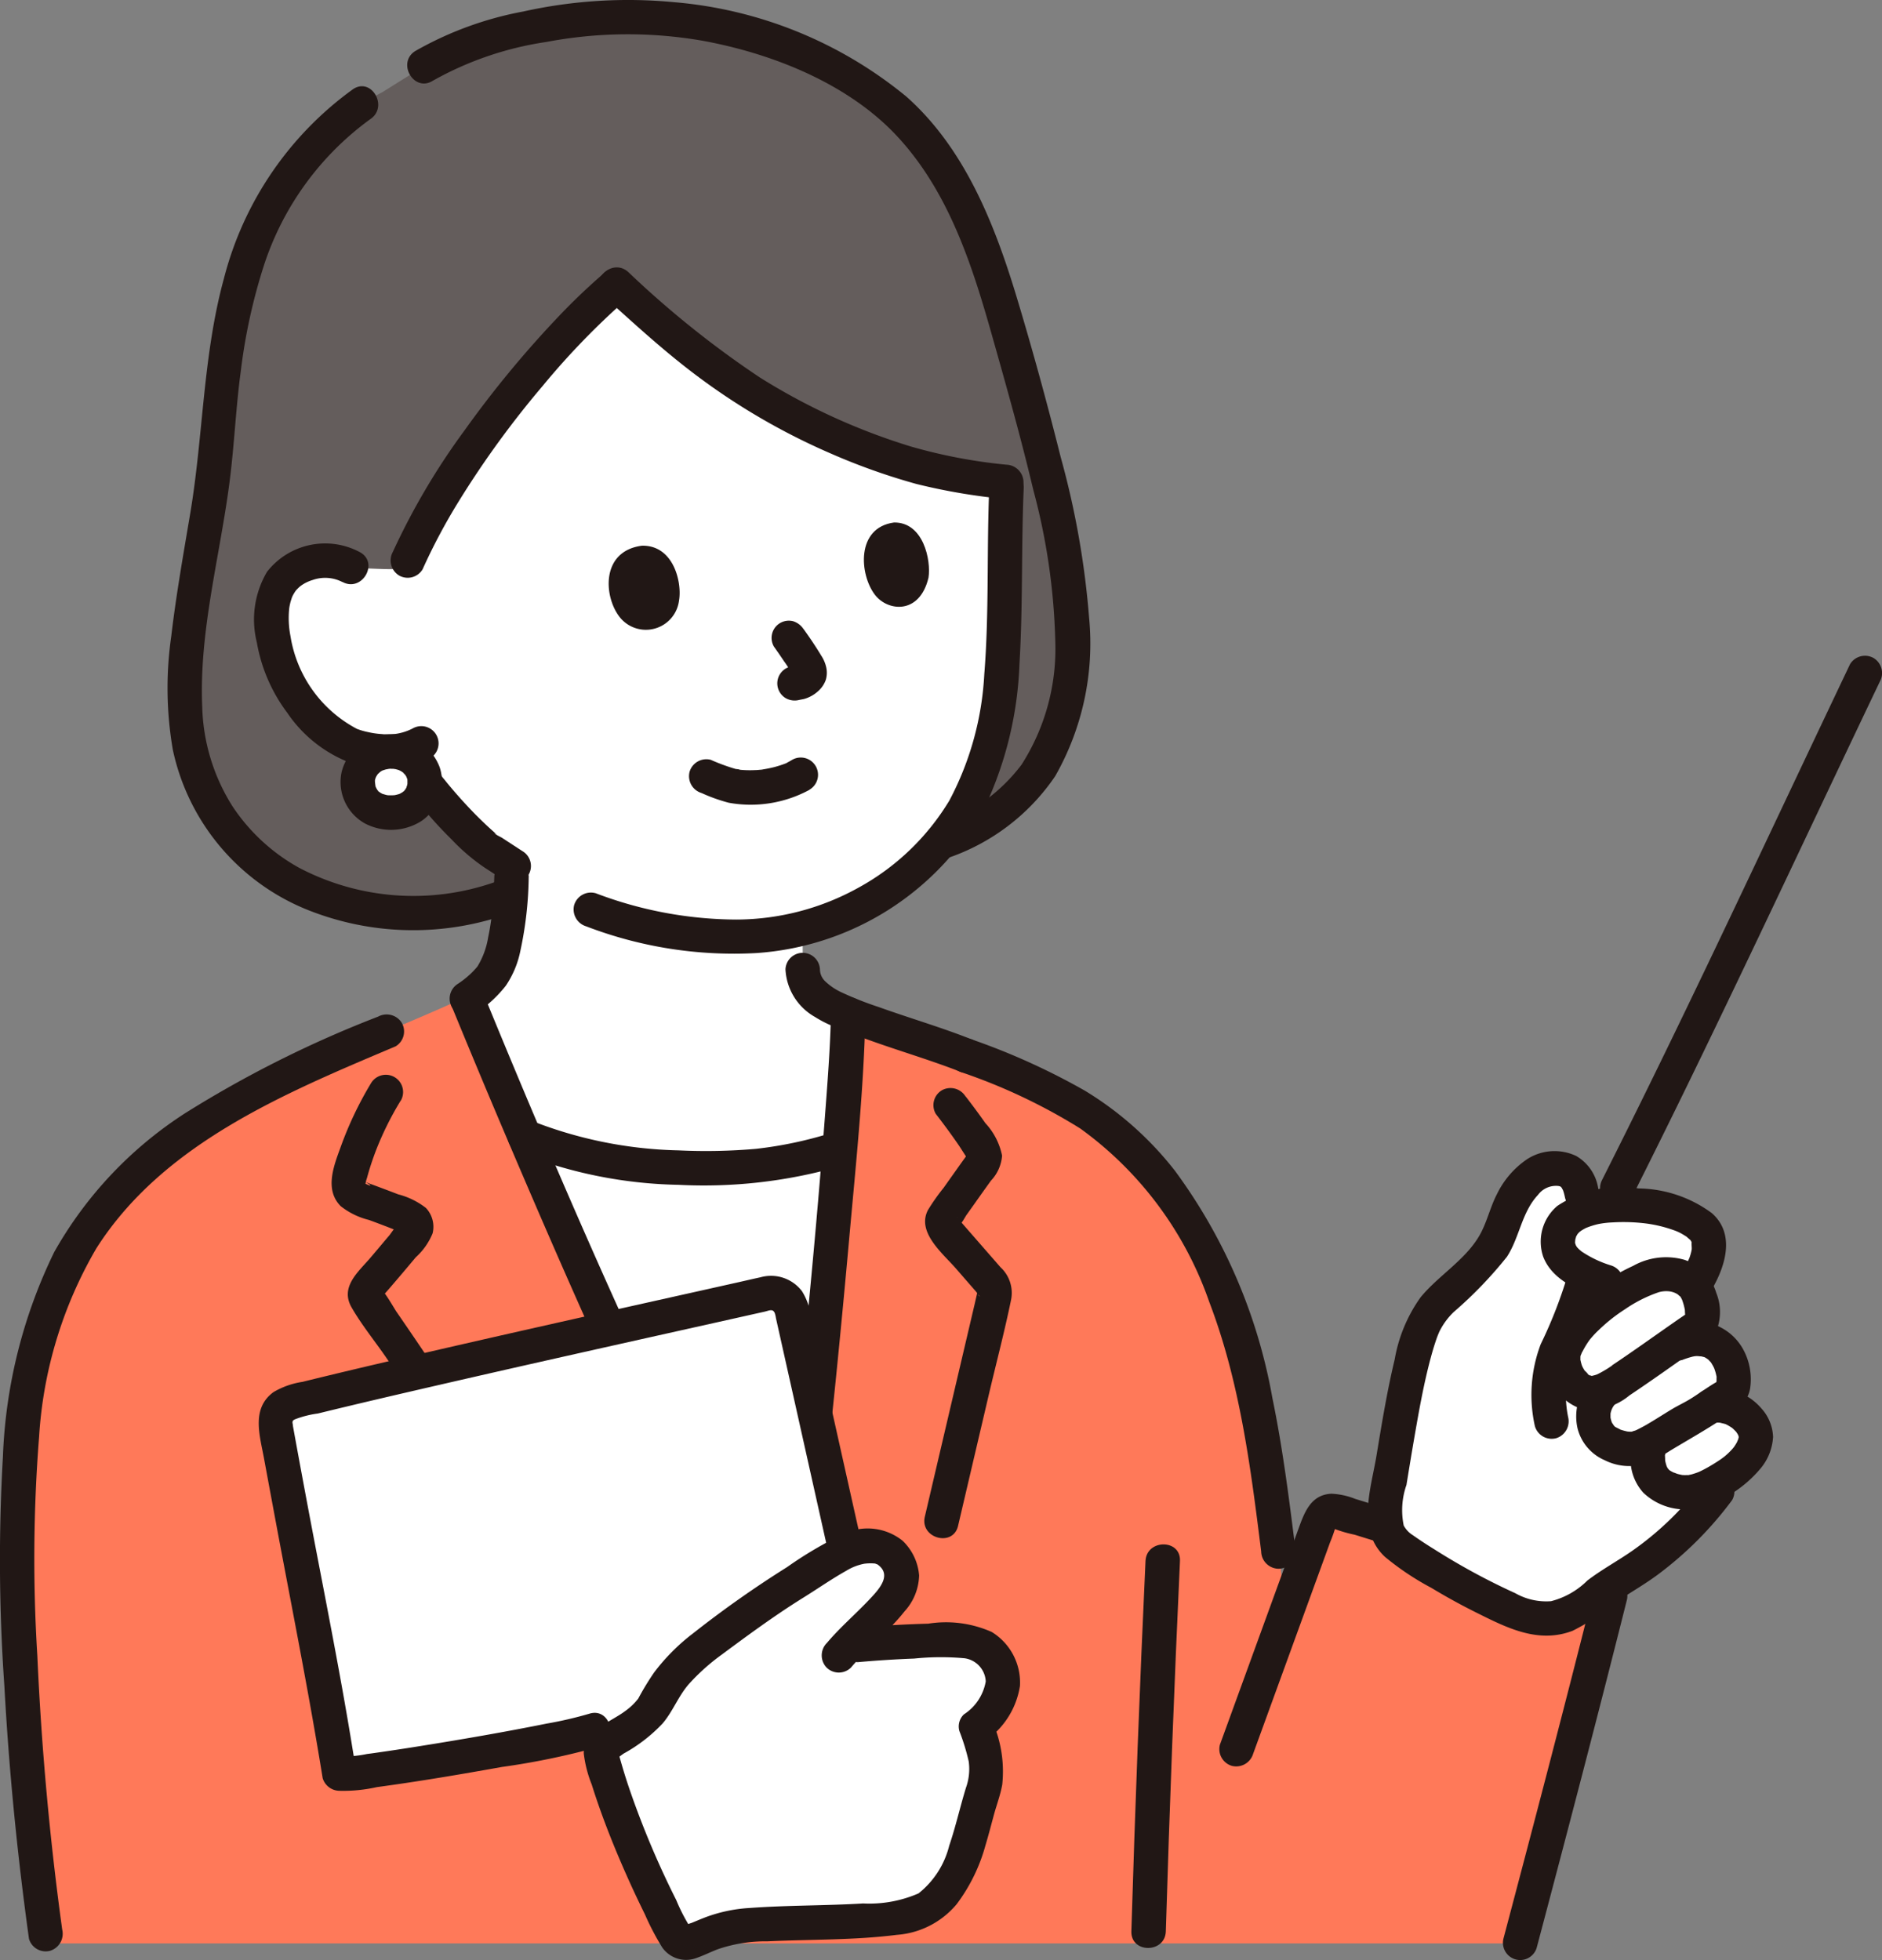 <svg xmlns="http://www.w3.org/2000/svg" width="96.881" height="100.923" viewBox="0 0 96.881 100.923">
  <rect x="0" y="0" width="96.881" height="100.923" fill="#808080" stroke="none"/>
  <g id="_17500_color" data-name="17500_color" transform="translate(0)">
    <path id="パス_5433" data-name="パス 5433" d="M128.93,47.792c-4.948,1.663-10.908.561-14.139-3.773-2.835-3.8-2.14-8.131-1.487-12.5.336-2.248.832-4.435,1.009-6.817.262-3.5.757-7.876,2.08-10.91.991-2.268,3.1-5.794,6.5-7.523l2.154-1.348.468-.293a23.379,23.379,0,0,1,9.262-2.2,21.693,21.693,0,0,1,14.537,4.748c2.974,2.9,4.279,5.877,5.866,11.521.9,3.238,1.831,6.472,2.524,9.764s1.127,6.8.181,10.087a9.262,9.262,0,0,1-6.224,6.331Z" transform="translate(-103.214 -1.52)" fill="#645d5c"/>
    <path id="パス_5434" data-name="パス 5434" d="M200.671,13.717a15.077,15.077,0,0,0-5.5,7.589A29.191,29.191,0,0,0,194,26.677c-.257,1.885-.333,3.786-.574,5.671-.492,3.85-1.582,7.716-1.414,11.625a10.063,10.063,0,0,0,1.556,5.124A9.8,9.8,0,0,0,197,52.267,12.665,12.665,0,0,0,207.082,53c1.086-.36,1.552,1.353.472,1.711a14.639,14.639,0,0,1-10.234-.325,11.458,11.458,0,0,1-6.822-8.2,18.7,18.7,0,0,1-.08-5.842c.251-2.132.628-4.243.983-6.36.67-4.013.645-8.1,1.727-12.054a17.324,17.324,0,0,1,6.648-9.751C200.723,11.544,201.612,13.081,200.671,13.717Z" transform="translate(-181.602 -7.588)" fill="#211715"/>
    <path id="パス_5435" data-name="パス 5435" d="M122.063,55.555a2.46,2.46,0,0,1,1.911-1.582,2.723,2.723,0,0,1,2,.259,6.072,6.072,0,0,0,.867.065c.468.013,1.157.058,1.857.018l.185-.424A47.051,47.051,0,0,1,139.648,39.7a61.3,61.3,0,0,0,5.175,4.364,33.433,33.433,0,0,0,5.615,3.253A33.253,33.253,0,0,0,154.964,49a27.683,27.683,0,0,0,4.757.846c-.135,2.817-.133,5.633-.189,8.221a19.667,19.667,0,0,1-1.438,7.5,11.131,11.131,0,0,1-2.4,3.511,14,14,0,0,1-6.481,3.753v2.107c-.02,1.231,1.3,1.922,2.338,2.279-.028,1.393-.195,3.909-.438,6.939a25.982,25.982,0,0,1-16.218-.616c-1.067-2.5-2.068-4.9-2.965-7.1a4.11,4.11,0,0,0,1.567-1.669,8.221,8.221,0,0,0,.51-1.97,21.021,21.021,0,0,0,.214-2.6v-.514l-1.317-1a22.8,22.8,0,0,1-2.8-2.938s-.826-1.059-1.19-1.673l-.245-.412a5.19,5.19,0,0,1-2.846-.33,7.133,7.133,0,0,1-2.963-2.924A6.64,6.64,0,0,1,122.063,55.555Z" transform="translate(-107.892 -25.028)" fill="#fff"/>
    <path id="パス_5436" data-name="パス 5436" d="M154.01,177.767c-3-6.091-6.136-13.116-8.843-19.471a26.013,26.013,0,0,0,16.121.648l.1-.029c-.67,8.329-1.926,20.534-2.518,23.929h-2.272C155.754,181.259,154.889,179.553,154.01,177.767Z" transform="translate(-118.165 -99.792)" fill="#fff"/>
    <path id="パス_5437" data-name="パス 5437" d="M97.968,150.112a17.808,17.808,0,0,0-3.807-4.379,26.087,26.087,0,0,0-7.488-3.84c-1.584-.628-4.583-1.509-6.066-2.164-.107,5.221-2.149,26.242-2.957,30.871H75.378c-4.847-9.146-10.574-22.309-14.427-31.728-7.435,3.424-16.541,5.985-20.574,13.835-2.437,4.743-2.622,11.031-2.511,16.432a153.553,153.553,0,0,0,1.5,18.465H115.2a161.559,161.559,0,0,1,4.641-17.9l-13.8-4.266a.8.8,0,0,0-1.22.589l-1.653,4.541c-.686-4.972-1.072-10.083-2.638-14.884A25.139,25.139,0,0,0,97.968,150.112Z" transform="translate(-36.949 -87.548)" fill="#ff7959"/>
    <path id="パス_5438" data-name="パス 5438" d="M126.95,133.565a.856.856,0,0,0,.277.626,3.079,3.079,0,0,0,.839.565,17.4,17.4,0,0,0,1.922.758c1.565.562,3.166,1.029,4.715,1.638a.914.914,0,0,1,.619,1.091.893.893,0,0,1-1.091.619c-1.724-.678-3.511-1.179-5.245-1.833q-.286-.108-.57-.224c-.234-.1-.349-.144-.492-.194a5.945,5.945,0,0,1-1.231-.591,2.987,2.987,0,0,1-1.518-2.455.888.888,0,0,1,1.774,0Z" transform="translate(-84.741 -83.662)" fill="#211715"/>
    <path id="パス_5439" data-name="パス 5439" d="M143.321,137.8c3.423,8.353,7.023,16.644,10.956,24.769,1.058,2.185,2.144,4.356,3.28,6.5l-.766-.439h2.272l-.856.651c.1-.6.187-1.2.269-1.8.017-.128-.022.165,0,.037.006-.046.012-.091.018-.137l.037-.282q.041-.316.081-.632.088-.694.17-1.389c.262-2.208.5-4.419.727-6.631.495-4.811.948-9.628,1.313-14.452.135-1.782.276-3.568.315-5.355a.888.888,0,0,1,1.774,0c-.081,3.815-.48,7.636-.822,11.434-.432,4.815-.905,9.628-1.466,14.431-.2,1.749-.4,3.507-.7,5.243a.893.893,0,0,1-.855.651h-2.272a.884.884,0,0,1-.766-.439c-4.287-8.1-8.011-16.513-11.6-24.946q-1.431-3.363-2.819-6.748a.893.893,0,0,1,.62-1.091.909.909,0,0,1,1.091.62Z" transform="translate(-118.36 -86.461)" fill="#211715"/>
    <path id="パス_5440" data-name="パス 5440" d="M123.319,152c.347.45.687.907,1.013,1.373a3.452,3.452,0,0,1,.86,1.672,2.09,2.09,0,0,1-.573,1.29q-.432.6-.861,1.209-.2.281-.4.561c-.061.085-.255.463-.352.485l-.031.043a.388.388,0,0,0-.111-.416.271.271,0,0,0,.021.024c.042.023.086.1.118.135l1.035,1.186,1.072,1.229a1.8,1.8,0,0,1,.547,1.671c-.337,1.643-.768,3.273-1.151,4.906q-.79,3.37-1.579,6.74c-.259,1.111-1.971.641-1.711-.472q1.28-5.47,2.563-10.937l.1-.438c.126-.536-.043-.014.194.04-.06-.014-.185-.213-.222-.255l-1.04-1.195c-.675-.776-2.035-1.867-1.43-3.01a10.781,10.781,0,0,1,.8-1.135c.3-.422.6-.846.9-1.268q.091-.128.185-.256l.1-.143q.15-.268.086.215c-.012.006-.416-.634-.466-.707-.385-.564-.79-1.113-1.208-1.654a.892.892,0,0,1,.318-1.213.91.91,0,0,1,1.214.318Z" transform="translate(-73.608 -95.548)" fill="#211715"/>
    <path id="パス_5441" data-name="パス 5441" d="M187.928,151.085a16.029,16.029,0,0,0-1.288,2.607c-.169.449-.32.905-.444,1.368a1.829,1.829,0,0,0-.078.3s.587.275-.021-.111a2.393,2.393,0,0,0,.358.148c.45.168.9.335,1.349.509a3.9,3.9,0,0,1,1.426.7,1.416,1.416,0,0,1,.344,1.306,3.382,3.382,0,0,1-.866,1.233c-.3.357-.6.717-.907,1.075-.157.185-.315.37-.474.554l-.206.235-.1.114q-.238.337-.093-.3c.118-.013.692.992.785,1.127q.457.662.91,1.328c1.13,1.663,2.238,3.342,3.347,5.019,1.3,1.965,2.606,3.926,3.944,5.865a.9.9,0,0,1-.318,1.214.905.905,0,0,1-1.213-.318c-2.432-3.526-4.747-7.13-7.149-10.676-.6-.882-1.308-1.74-1.836-2.664-.6-1.056.363-1.829.992-2.568.322-.378.639-.76.961-1.138.081-.1.4-.582.522-.605l.014-.014q.154-.157.014.372.254.194.06.1l-.232-.094c-.474-.19-.952-.37-1.43-.547a3.789,3.789,0,0,1-1.458-.712c-.85-.861-.343-2.1.007-3.064a18.413,18.413,0,0,1,1.552-3.26.888.888,0,0,1,1.532.9Z" transform="translate(-167.304 -94.414)" fill="#211715"/>
    <path id="パス_5442" data-name="パス 5442" d="M160.344,158.3a25.328,25.328,0,0,1-8.433.989,23.272,23.272,0,0,1-8.15-1.634.915.915,0,0,1-.62-1.091.893.893,0,0,1,1.091-.619,21.867,21.867,0,0,0,7.679,1.57,29.6,29.6,0,0,0,3.983-.078,20.529,20.529,0,0,0,3.978-.85c1.092-.343,1.559,1.368.472,1.711Z" transform="translate(-116.984 -98.288)" fill="#211715"/>
    <path id="パス_5443" data-name="パス 5443" d="M223.314,23.834a16.128,16.128,0,0,0-4.071,8.864,16.854,16.854,0,0,0-.078,5.2c.266,1.855.742,6.232,2.306,8.471" transform="translate(-207.383 -15.028)" fill="none"/>
    <path id="パス_5444" data-name="パス 5444" d="M121.221,8.871A18.757,18.757,0,0,1,133.376,4.3c6.418-.164,11.748,1.918,15.5,5.717a19.724,19.724,0,0,1,4.632,8.485,31.384,31.384,0,0,1,.591,10.756" transform="translate(-102.247 -2.706)" fill="none"/>
    <path id="パス_5445" data-name="パス 5445" d="M171.066,78.844c.159-.893-.259-2.852-1.908-2.819-2.153.278-1.973,2.686-1.109,3.722A1.719,1.719,0,0,0,171.066,78.844Z" transform="translate(-136.111 -47.929)" fill="#211715"/>
    <path id="パス_5446" data-name="パス 5446" d="M136.041,75.634c.139-.894-.259-2.861-1.771-2.842-1.971.262-1.787,2.677-.987,3.722C133.937,77.371,135.582,77.554,136.041,75.634Z" transform="translate(-88.244 -45.891)" fill="#211715"/>
    <path id="パス_5447" data-name="パス 5447" d="M148.594,86.9c.319.444.628.9.907,1.365a1.8,1.8,0,0,1,.259.613,1.281,1.281,0,0,1-.023.628,1.375,1.375,0,0,1-.348.542,1.8,1.8,0,0,1-.711.43c-.1.034-.211.044-.316.069a.934.934,0,0,1-.684-.089.887.887,0,0,1,.212-1.621,2.655,2.655,0,0,0,.366-.088l-.212.089a.893.893,0,0,0,.185-.111l-.18.139a1.271,1.271,0,0,0,.169-.168l-.139.18a.257.257,0,0,0,.035-.056l-.089.212a.388.388,0,0,0,.024-.092l-.032.236a.346.346,0,0,0,0-.065l.032.236a.74.74,0,0,0-.045-.168l.089.212a5.608,5.608,0,0,0-.514-.848q-.253-.379-.517-.75a.888.888,0,0,1,1-1.3,1.014,1.014,0,0,1,.53.407Z" transform="translate(-107.225 -54.509)" fill="#211715"/>
    <path id="パス_5448" data-name="パス 5448" d="M189.8,103.661a18.625,18.625,0,0,0,1.13,1.6c-.245-.326.047.052.106.124q.217.263.441.521.5.575,1.033,1.117.264.266.538.524.148.14.3.276l.153.137q.166.138-.022,0c.029.082.315.205.384.25l1.049.684a.887.887,0,1,1-.9,1.532l-1.09-.711a10.336,10.336,0,0,1-1.67-1.437,20.292,20.292,0,0,1-2.988-3.717.887.887,0,0,1,1.532-.9Z" transform="translate(-168.019 -65.074)" fill="#211715"/>
    <path id="パス_5449" data-name="パス 5449" d="M120.634,87.406a20.554,20.554,0,0,0,7.249,1.361,13.032,13.032,0,0,0,6.3-1.647,12.433,12.433,0,0,0,4.667-4.478,15.607,15.607,0,0,0,1.8-6.509c.255-3.176.12-6.387.255-9.573.048-1.137,1.823-1.143,1.774,0-.128,3.011-.037,6.035-.218,9.042a18.923,18.923,0,0,1-1.762,7.331,14.517,14.517,0,0,1-11.8,7.56,21.213,21.213,0,0,1-8.743-1.377.91.91,0,0,1-.62-1.091.9.9,0,0,1,1.091-.619Z" transform="translate(-89.981 -41.423)" fill="#211715"/>
    <path id="パス_5450" data-name="パス 5450" d="M205.578,77.71a1.934,1.934,0,0,0-1.534-.108,2.015,2.015,0,0,0-.6.292,1.4,1.4,0,0,0-.18.161.9.9,0,0,0-.115.132c-.044.065-.083.133-.121.2-.018.032-.1.227-.056.111s-.037.129-.049.167a2.643,2.643,0,0,0-.087.4,4.861,4.861,0,0,0,.064,1.421,6.56,6.56,0,0,0,3.482,4.812c-.164-.071.078.021.133.037.128.04.259.074.389.1a4.271,4.271,0,0,0,.7.1,2.775,2.775,0,0,0,1.582-.286.888.888,0,0,1,.9,1.532,5.18,5.18,0,0,1-4.039.259,6.873,6.873,0,0,1-3.311-2.6,8.419,8.419,0,0,1-1.567-3.627,4.84,4.84,0,0,1,.525-3.633,3.792,3.792,0,0,1,4.783-1.009c1,.547.108,2.079-.9,1.532Z" transform="translate(-187.948 -47.741)" fill="#211715"/>
    <path id="パス_5451" data-name="パス 5451" d="M154.388,107.2a6.337,6.337,0,0,1-4.153.665,8.624,8.624,0,0,1-1.4-.5.907.907,0,0,1-.619-1.091.9.9,0,0,1,1.091-.62,10.058,10.058,0,0,0,1.278.47c.044.01.23.017.255.048-.02-.025-.176-.019-.037-.006l.171.014a5.392,5.392,0,0,0,.6.005c.1,0,.194-.011.29-.02.048,0,.1-.011.145-.016-.074.006-.12.019-.019,0,.2-.033.4-.072.6-.123a5.5,5.5,0,0,0,.554-.179c.111-.042.019.01-.032.013a.475.475,0,0,0,.142-.068c.081-.041.159-.086.237-.133a.887.887,0,1,1,.9,1.532Z" transform="translate(-112.719 -66.535)" fill="#211715"/>
    <path id="パス_5452" data-name="パス 5452" d="M204.659,104.7a1.618,1.618,0,0,1,1.725,1.556,1.59,1.59,0,0,1-1.725,1.586,1.573,1.573,0,0,1-1.725-1.586,1.617,1.617,0,0,1,1.725-1.556Z" transform="translate(-184.514 -66.002)" fill="#fff"/>
    <path id="パス_5453" data-name="パス 5453" d="M203.149,102.3a2.612,2.612,0,0,1,2.493,1.708,2.439,2.439,0,0,1-.935,2.752,2.91,2.91,0,0,1-2.922.128,2.442,2.442,0,0,1-1.2-2.616,2.557,2.557,0,0,1,2.561-1.971.887.887,0,0,1,0,1.774c-.052,0-.1,0-.155.006-.145,0,.07-.01.086-.015-.074.024-.16.029-.237.051-.045.013-.089.029-.134.044-.138.043.082-.037.084-.037a.742.742,0,0,0-.235.131c-.025.017-.148.107-.016.008s.014-.007-.009.015c-.052.049-.094.107-.146.156.163-.156.092-.131.051-.06-.018.03-.037.059-.055.089s-.03.064-.048.093c-.031.05.082-.229.019-.037-.012.037-.07.177-.051.205,0,.007.02-.254.015-.109,0,.044-.006.086-.006.13,0,.1.059.322-.012.031.018.074.028.153.051.228.01.033.026.065.033.1-.047-.214-.074-.157-.033-.081.033.059.067.116.1.174.045.074.107.078-.054-.068a.676.676,0,0,1,.053.06c.027.03.056.058.086.085.069.063.139.067-.053-.037.06.033.115.077.176.111a.469.469,0,0,0,.115.056s-.226-.081-.091-.041c.074.021.143.045.217.062a.66.66,0,0,0,.138.026l-.14-.02.1.008a2.359,2.359,0,0,0,.251,0c.033,0,.065-.005.1-.007.182-.008-.222.043-.047.007a2.279,2.279,0,0,0,.222-.054l.085-.028c.145-.044-.215.106-.012,0,.064-.032.122-.071.183-.109s.07-.093-.079.064c.028-.03.064-.054.093-.083s.171-.2.068-.063-.014.017,0-.01.044-.071.063-.107c.041-.077.046-.176-.019.06.007-.027.02-.053.029-.079.023-.069.037-.139.054-.21.04-.167-.014.233-.008.058,0-.031,0-.061,0-.092v-.133c-.006-.1-.056-.14.012.067-.026-.078-.041-.164-.065-.244-.041-.135.041.1.042.1,0-.034-.061-.119-.078-.148s-.031-.047-.045-.071c-.081-.132.157.168.021.03-.053-.054-.121-.106-.169-.165.128.157.126.092.04.034-.037-.025-.074-.048-.113-.07s-.069-.032-.1-.052q-.093-.044.107.044l-.087-.033a2.508,2.508,0,0,0-.279-.071c-.091-.019-.058.037.087.011a1.3,1.3,0,0,1-.206-.01.887.887,0,1,1,0-1.774Z" transform="translate(-183.005 -64.495)" fill="#211715"/>
    <path id="パス_5454" data-name="パス 5454" d="M137.564,42.51a9.035,9.035,0,0,0,4.378-3.13,11.073,11.073,0,0,0,1.737-6.369,32.913,32.913,0,0,0-1.127-7.762c-.636-2.683-1.386-5.339-2.136-7.992-1.023-3.622-2.211-7.3-4.779-10.127-2.51-2.765-6.44-4.351-10.117-5.024a22.467,22.467,0,0,0-8.035.063,16.96,16.96,0,0,0-5.853,2c-.971.607-1.862-.927-.9-1.532A17.759,17.759,0,0,1,116.3.6a24.859,24.859,0,0,1,7.737-.48,21.67,21.67,0,0,1,11.968,4.855c3.038,2.69,4.575,6.634,5.713,10.418.813,2.7,1.558,5.427,2.243,8.162a43.8,43.8,0,0,1,1.46,8.267,13.807,13.807,0,0,1-1.745,8.146,10.928,10.928,0,0,1-5.645,4.254.9.9,0,0,1-1.091-.619.905.905,0,0,1,.619-1.091Z" transform="translate(-89.356 -0.009)" fill="#211715"/>
    <path id="パス_5455" data-name="パス 5455" d="M121.087,37.495a49.9,49.9,0,0,0,6.766,5.424,32.519,32.519,0,0,0,7.787,3.561,27.083,27.083,0,0,0,4.907.934.913.913,0,0,1,.887.887.893.893,0,0,1-.887.887,31.078,31.078,0,0,1-4.629-.781,32.718,32.718,0,0,1-4.443-1.584,33.93,33.93,0,0,1-7.717-4.653c-1.356-1.083-2.635-2.259-3.924-3.421C118.983,37.983,120.24,36.732,121.087,37.495Z" transform="translate(-88.746 -23.49)" fill="#211715"/>
    <path id="パス_5456" data-name="パス 5456" d="M186.133,38.919a38.893,38.893,0,0,0-4.4,4.533,48.621,48.621,0,0,0-4.318,5.936,30.25,30.25,0,0,0-1.868,3.511.894.894,0,0,1-1.214.318A.91.91,0,0,1,174.016,52a35.745,35.745,0,0,1,3.7-6.267,54.272,54.272,0,0,1,4.677-5.688,32.576,32.576,0,0,1,2.482-2.384.91.91,0,0,1,1.254,0,.9.9,0,0,1,0,1.254Z" transform="translate(-153.792 -23.589)" fill="#211715"/>
    <path id="パス_5457" data-name="パス 5457" d="M192.534,120.69a18.9,18.9,0,0,1-.427,3.784,4.916,4.916,0,0,1-.749,1.8,6.394,6.394,0,0,1-1.563,1.43.9.9,0,0,1-1.213-.318.9.9,0,0,1,.318-1.214,4.69,4.69,0,0,0,.575-.446c.1-.088.191-.18.279-.277.042-.046.085-.094.125-.142-.057.069.009-.011.027-.037a4.125,4.125,0,0,0,.541-1.485c.062-.289.111-.58.151-.873.022-.161-.013.107.006-.047.007-.06.015-.12.022-.181.014-.118.027-.235.037-.353.053-.544.077-1.091.1-1.638a.887.887,0,0,1,1.774,0Z" transform="translate(-165.318 -75.527)" fill="#211715"/>
    <path id="パス_5458" data-name="パス 5458" d="M126.046,235.1a44.965,44.965,0,0,1-3.61-8.888.591.591,0,0,1,.287-.665,7.413,7.413,0,0,0,2.4-1.891c1.144-2.306,2.685-3.13,4.768-4.69a35.875,35.875,0,0,1,3.195-2.118,8.512,8.512,0,0,1,2.743-1.423c.835-.071,1.283-.048,1.756.651a1.433,1.433,0,0,1,.226,1.392,5.5,5.5,0,0,1-1.132,1.486c-.488.5-1.081,1.042-1.594,1.585a55.885,55.885,0,0,1,5.628-.279,2.54,2.54,0,0,1,1.418.358,2.51,2.51,0,0,1,.813.964,1.942,1.942,0,0,1,0,1.549,4.221,4.221,0,0,1-1.226,1.556c.445,1.342.776,2.022.335,3.386-.5,1.541-.782,3.471-1.785,4.9a3.8,3.8,0,0,1-1.066,1.074,4.32,4.32,0,0,1-1.29.444c-2.629.384-6.22.218-8.71.507a12.45,12.45,0,0,0-2.187.782.6.6,0,0,1-.751-.27Z" transform="translate(-91.473 -135.787)" fill="#fff"/>
    <path id="パス_5459" data-name="パス 5459" d="M145.085,191.1c-.313-1.681-.586-3.155-.762-4.143a1.042,1.042,0,0,1,.766-1.191c5.512-1.411,19.811-4.559,24.554-5.627a1.043,1.043,0,0,1,1.243.787l2.717,12.16.078.348a20.2,20.2,0,0,0-1.928,1.171,35.869,35.869,0,0,0-3.195,2.118c-2.084,1.56-3.625,2.384-4.768,4.69a7.413,7.413,0,0,1-2.4,1.891l-.687-.662a115.023,115.023,0,0,1-13.1,2.225l-.079-.488-.3-1.851C146.736,199.873,145.8,194.944,145.085,191.1Z" transform="translate(-130.143 -113.544)" fill="#fff"/>
    <path id="パス_5460" data-name="パス 5460" d="M132.54,218.848c.671-.8,1.463-1.475,2.178-2.23.471-.5,1.229-1.269.444-1.826-.008-.006-.162-.054-.1-.045a2.4,2.4,0,0,0-.585.007,2.764,2.764,0,0,0-.934.366c-.755.424-1.473.927-2.208,1.383-1.447.9-2.818,1.908-4.185,2.923a10.825,10.825,0,0,0-1.689,1.508c-.552.625-.833,1.421-1.368,2.047a8.136,8.136,0,0,1-2,1.545c-.078.048-.325.259-.407.238.2.049.044-.612.174-.137q.046.168.094.335.2.7.434,1.387a45.62,45.62,0,0,0,2.409,5.718,9.542,9.542,0,0,0,.743,1.441l-.148-.111q-.177-.013-.056-.046c.023-.041.213-.089.254-.106.2-.081.391-.163.587-.241a7.721,7.721,0,0,1,2.4-.527c1.945-.144,3.9-.115,5.843-.233a6.356,6.356,0,0,0,2.849-.517,4.52,4.52,0,0,0,1.58-2.453c.335-.981.56-2,.863-2.986a2.851,2.851,0,0,0,.142-1.356,10.976,10.976,0,0,0-.478-1.558.86.86,0,0,1,.228-.863,2.536,2.536,0,0,0,1.127-1.7,1.266,1.266,0,0,0-1.085-1.19,13.529,13.529,0,0,0-2.6.015q-1.453.055-2.9.185a.894.894,0,0,1-.887-.887.905.905,0,0,1,.887-.887q1.811-.159,3.627-.208a5.8,5.8,0,0,1,3.265.427,3.052,3.052,0,0,1,1.453,2.782,4.194,4.194,0,0,1-1.634,2.715l.228-.863a6.381,6.381,0,0,1,.495,3.226c-.094.531-.292,1.048-.433,1.568s-.274,1.04-.43,1.555a8.966,8.966,0,0,1-1.481,3.029,4.424,4.424,0,0,1-3.083,1.583c-2.206.28-4.438.228-6.656.333a7.6,7.6,0,0,0-2.54.4c-.4.151-.79.353-1.2.486a1.5,1.5,0,0,1-1.681-.572,13.462,13.462,0,0,1-.893-1.708q-.424-.859-.819-1.733c-.5-1.112-.97-2.24-1.387-3.386q-.283-.776-.531-1.566a6.222,6.222,0,0,1-.407-1.586c-.037-1.177,1.368-1.609,2.144-2.2a3.131,3.131,0,0,0,.661-.636,14,14,0,0,1,.815-1.341,10.408,10.408,0,0,1,2-2.01,55.1,55.1,0,0,1,4.842-3.413,19.884,19.884,0,0,1,2.945-1.727,2.875,2.875,0,0,1,3,.364,2.772,2.772,0,0,1,.855,1.791,2.848,2.848,0,0,1-.753,1.851c-.825,1.049-1.9,1.873-2.755,2.892a.894.894,0,0,1-1.254,0,.906.906,0,0,1,0-1.254Z" transform="translate(-89.987 -134.244)" fill="#211715"/>
    <path id="パス_5461" data-name="パス 5461" d="M171.421,191.816l-1.793-8.025-.867-3.878a1.672,1.672,0,0,0-.057-.252c-.1-.259-.289-.14-.529-.086l-2.459.55c-4.726,1.055-9.453,2.107-14.172,3.193-2.124.489-4.247.981-6.363,1.5a5.153,5.153,0,0,0-1.183.3c-.13.074-.116.067-.129.212.008-.087.025.123.035.177l.057.313q.281,1.546.57,3.091c.826,4.435,1.737,8.858,2.456,13.311l.148.9-.855-.651a5.882,5.882,0,0,0,1.426-.122c.065-.008.31-.042.111-.014l.336-.047.688-.1q.772-.114,1.543-.238c2.2-.351,4.394-.729,6.576-1.168a19.8,19.8,0,0,0,2.186-.506c1.089-.351,1.556,1.361.472,1.711a38.076,38.076,0,0,1-4.965,1.029c-2.138.383-4.282.746-6.434,1.037a7.89,7.89,0,0,1-1.937.19.914.914,0,0,1-.856-.651c-.7-4.338-1.563-8.649-2.371-12.971q-.327-1.752-.65-3.5c-.216-1.179-.667-2.562.493-3.407a4.156,4.156,0,0,1,1.491-.526q.687-.171,1.376-.336,1.629-.393,3.261-.771c4.985-1.161,9.979-2.275,14.975-3.39l2.852-.637c.37-.083.739-.17,1.109-.249a2,2,0,0,1,2.139.717,3.154,3.154,0,0,1,.448,1.25l.424,1.9,2.114,9.46.048.215c.249,1.112-1.461,1.587-1.711.472Z" transform="translate(-128.816 -112.043)" fill="#211715"/>
    <path id="パス_5462" data-name="パス 5462" d="M226.185,142.957c-5.666,2.4-11.951,4.979-15.4,10.391a21.861,21.861,0,0,0-2.954,9.721,80.225,80.225,0,0,0-.09,11.256q.314,7.076,1.28,14.106a.917.917,0,0,1-.62,1.091.893.893,0,0,1-1.091-.619c-.6-4.324-1.029-8.669-1.267-13.028a92.781,92.781,0,0,1-.074-11.79,26.254,26.254,0,0,1,2.642-10.538,20.419,20.419,0,0,1,6.752-7.156,57.946,57.946,0,0,1,9.923-4.965.918.918,0,0,1,1.214.318A.893.893,0,0,1,226.185,142.957Z" transform="translate(-205.819 -89.086)" fill="#211715"/>
    <path id="パス_5463" data-name="パス 5463" d="M100.26,215.994q-.441,9.53-.728,19.066c-.034,1.139-1.809,1.144-1.774,0q.287-9.536.728-19.066C98.538,214.857,100.313,214.85,100.26,215.994Z" transform="translate(-39.518 -135.625)" fill="#211715"/>
    <path id="パス_5464" data-name="パス 5464" d="M97.73,171.063c-.542-4.34-1.1-8.739-2.674-12.849a18.475,18.475,0,0,0-6.633-8.921,29.44,29.44,0,0,0-6.124-2.9.911.911,0,0,1-.619-1.091.894.894,0,0,1,1.091-.62,35.007,35.007,0,0,1,5.877,2.656,17.17,17.17,0,0,1,4.646,4.131,27.92,27.92,0,0,1,5.014,11.7c.54,2.609.867,5.256,1.2,7.9a.892.892,0,0,1-.887.887A.909.909,0,0,1,97.73,171.063Z" transform="translate(-32.808 -91.188)" fill="#211715"/>
    <path id="パス_5465" data-name="パス 5465" d="M35.483,221l4.026-11.066c.315-.865.635-1.811,1.718-1.858a3.741,3.741,0,0,1,1.22.265l1.485.459,5.59,1.728,6.289,1.943a.9.9,0,0,1,.619,1.091c-1.5,5.98-3.064,11.944-4.641,17.9a.888.888,0,0,1-1.711-.472c1.577-5.96,3.142-11.924,4.641-17.9l.619,1.091-10.306-3.186-2.62-.81a6.917,6.917,0,0,1-1.146-.343c.01.046.206-.1.209-.1s-.061.12-.063.128a7.481,7.481,0,0,1-.255.706l-1.856,5.1-2.107,5.792a.91.91,0,0,1-1.091.62A.9.9,0,0,1,35.483,221Z" transform="translate(27.314 -131.171)" fill="#211715"/>
    <path id="パス_5466" data-name="パス 5466" d="M27.789,164.306c.029.151.069.359.116.612A4.732,4.732,0,0,1,29,164.7c2.591-.231,5.322.591,5.29,1.917a3.527,3.527,0,0,1-.779,2.218c.41.494.618,1.826.247,2.07l-.392.662a1.719,1.719,0,0,1,1.722.642,1.851,1.851,0,0,1-.6,2.693l-.293.171.2-.049c1.093-.269,2.476.8,2.3,1.761a3.023,3.023,0,0,1-1.384,1.762,16.762,16.762,0,0,1-5.012,5.017c-.486.313-.988.6-1.46.934a9.291,9.291,0,0,0-1.013.827,3.164,3.164,0,0,1-3.534.533c-1.909-.921-3.964-2.072-5.774-3.164a2.025,2.025,0,0,1-.945-2.066c.788-4.754,1.421-9.2,2.4-10.451,1.362-1.732,3.031-2.4,3.651-4.347.431-1.355,1.334-3.1,2.811-3.051a1.339,1.339,0,0,1,1.3,1.254S27.755,164.13,27.789,164.306Z" transform="translate(53.682 -102.616)" fill="#fff"/>
    <path id="パス_5467" data-name="パス 5467" d="M16.908,196.813s.111-.153.055-.072c-.069.1,0,.037-.02.019.007.006.026-.1,0,0a.439.439,0,0,1-.023.088c-.044.091.009-.087.006-.082a.477.477,0,0,0-.009.129c0,.077.011.156.006.232-.008.122-.04-.153-.006-.035.009.032.012.067.019.1.015.065.032.13.052.194.013.041.03.082.044.123,0-.011-.078-.141-.026-.067.017.024.028.055.043.081.024.042.125.132.026.054s.037.022.061.053c.056.07-.027-.02-.043-.03.041.026.08.054.121.079.065.037.132.071.2.105-.148-.078.088.027.152.045s.153.037.23.054c.047.01.161,0,0,0,.037,0,.077.006.116.007.076,0,.153-.006.228,0,.128,0-.136.042-.017,0,.054-.018.114-.025.169-.04.1-.028.205-.062.306-.1,0,0,.137-.055.065-.024s.066-.031.063-.03a6.46,6.46,0,0,0,.573-.31c.169-.1.337-.207.5-.319.031-.021.231-.175.13-.092.09-.074.177-.15.261-.23.062-.06.123-.122.181-.187.029-.032.057-.065.085-.1.093-.111-.063.1.017-.023.047-.069.092-.139.133-.212.02-.037.037-.074.058-.111-.074.134,0-.013.015-.052s.021-.078.032-.116c.023-.078-.019-.094.008-.018.037.1,0,.029-.008-.027-.013-.1.019.091.017.091s-.041-.159-.045-.173c-.035-.133.018.042.018.043s-.053-.1-.061-.111-.04-.053-.053-.081c-.044-.092.132.137,0,0-.055-.057-.111-.113-.168-.168-.025-.024-.052-.045-.078-.068.14.125.024.019-.018-.006-.071-.043-.139-.087-.213-.125-.042-.021-.084-.042-.128-.061.069.03.111.039.015.013s-.183-.043-.27-.069c.013,0,.163.005.065.009-.045,0-.091-.006-.136-.007s-.091.008-.136,0c-.115-.007.2-.039,0,.005a.887.887,0,1,1-.472-1.711,2.957,2.957,0,0,1,2.833.977,2.305,2.305,0,0,1,.6,1.465,2.778,2.778,0,0,1-.694,1.684,6.268,6.268,0,0,1-2.852,1.891,3.121,3.121,0,0,1-3.133-.7,2.566,2.566,0,0,1-.153-3.25.892.892,0,0,1,1.254,0,.909.909,0,0,1,0,1.254Z" transform="translate(68.793 -121.943)" fill="#211715"/>
    <path id="パス_5468" data-name="パス 5468" d="M23.229,184.379a2.778,2.778,0,0,1,3.622,1.179,3.221,3.221,0,0,1,.354,2.018c-.148.8-.767,1.123-1.39,1.536-.883.586-1.807,1.106-2.716,1.653a7.04,7.04,0,0,1-1.427.714,2.819,2.819,0,0,1-1.947-.215,2.431,2.431,0,0,1-1.4-1.631,2.768,2.768,0,0,1,.686-2.526.9.9,0,0,1,1.255,0,.905.905,0,0,1,0,1.254.967.967,0,0,0-.239.469c-.039.145,0-.114-.008.03,0,.058,0,.115,0,.172a.953.953,0,0,0,.009.126c-.023-.174.011.007.022.041s.057.183.018.076.018.037.032.062c.026.047.148.2.051.1a1.377,1.377,0,0,0,.12.116c-.037-.031-.111-.061.031.015.052.028.289.142.2.109a3.488,3.488,0,0,0,.354.1c.027.007.174.022.03.008.057.005.114.008.171.009a.66.66,0,0,1,.123,0c.135.029-.163.061-.092.011a1.076,1.076,0,0,1,.224-.074c-.167.048-.044.019.052-.028.074-.037.151-.074.225-.115.2-.1.391-.218.584-.333.33-.2.655-.407.983-.606s.665-.352.989-.552c.232-.145.458-.3.685-.452.128-.085.255-.17.385-.252q.074-.048.152-.094l.157-.094-.067.058.048-.047-.057.074c0-.017.068-.189,0,.027a.721.721,0,0,0,.029-.1c.021-.131,0,.154,0,.016,0-.093,0-.185,0-.275.009.16.007.031,0-.008-.016-.068-.03-.136-.048-.2s-.033-.107-.05-.16-.074-.171-.018-.056a3.122,3.122,0,0,0-.17-.305c-.052-.084.02.02.028.03-.05-.06-.106-.111-.157-.169-.008-.009-.106-.09-.028-.029s-.082-.05-.1-.061a1.2,1.2,0,0,0-.139-.072c.12.05.009.012-.055,0-.04-.01-.081-.02-.122-.027.171.031-.1,0-.115,0-.047,0-.094,0-.141.006s-.064.005-.009,0l-.1.02a4.339,4.339,0,0,0-.54.174.893.893,0,0,1-1.091-.619.908.908,0,0,1,.619-1.091Z" transform="translate(62.886 -116.082)" fill="#211715"/>
    <path id="パス_5469" data-name="パス 5469" d="M26,180.672c1.074-.717,2.122-1.471,3.182-2.209q.3-.211.609-.418c.041-.028.157-.165.108-.065a2.913,2.913,0,0,1-.162.251.58.58,0,0,0,.031-.117l-.013.1c0-.049.006-.1.006-.148s-.024-.337,0-.169a2.8,2.8,0,0,0-.082-.377c-.019-.068-.042-.133-.064-.2-.013-.037-.077-.145,0-.009-.023-.044-.045-.087-.07-.13-.082-.142.106.062-.062-.074-.137-.113-.066-.067-.034-.042a1.4,1.4,0,0,0-.158-.1,1.076,1.076,0,0,0-.317-.1,1.414,1.414,0,0,0-.574.043,7.092,7.092,0,0,0-1.729.873,8.549,8.549,0,0,0-1.378,1.095c-.108.1-.212.21-.311.322-.042.048-.085.1-.124.146.066-.083-.03.04-.035.047a4.529,4.529,0,0,0-.261.414c-.034.06-.064.123-.1.185-.074.129,0,.028-.066.142-.01.018-.044.179-.018.016a1.3,1.3,0,0,0,0,.263c0-.039-.039-.151.006.031a2.526,2.526,0,0,0,.074.264c-.04-.111.012.025.021.042a2.42,2.42,0,0,0,.141.237c-.077-.111.243.228.113.128a.931.931,0,0,0,.145.091c-.1-.047.153.028.022,0,.205.04-.01.018.1,0a1.52,1.52,0,0,0,.238-.069,5.842,5.842,0,0,0,.768-.456.887.887,0,0,1,.9,1.532,3.158,3.158,0,0,1-2.429.72,2.635,2.635,0,0,1-1.755-1.836c-.53-1.714.926-3.222,2.16-4.189a10.62,10.62,0,0,1,2.2-1.354,3.461,3.461,0,0,1,2.644-.315,2.582,2.582,0,0,1,1.638,1.7,2.624,2.624,0,0,1-.065,2.122,3.47,3.47,0,0,1-1.03.817c-.321.222-.639.448-.958.673-.795.563-1.593,1.12-2.4,1.661a.887.887,0,0,1-.9-1.532Z" transform="translate(56.984 -110.376)" fill="#211715"/>
    <path id="パス_5470" data-name="パス 5470" d="M30.679,162.762c-.017-.083-.037-.165-.06-.247-.006-.022-.06-.178-.023-.087s-.022-.044-.025-.05c-.084-.159-.091-.188-.255-.209a1.152,1.152,0,0,0-1.023.459c-.845.9-.948,2.181-1.6,3.187a21.253,21.253,0,0,1-2.747,2.851,3.648,3.648,0,0,0-.763,1.067c.064-.141-.046.116-.061.155-.04.106-.078.213-.113.321-.086.259-.163.522-.234.786-.366,1.355-.61,2.744-.85,4.127-.14.813-.274,1.63-.407,2.446a3.916,3.916,0,0,0-.14,2.083,1.31,1.31,0,0,0,.471.5c.362.256.737.5,1.112.732q1.029.652,2.1,1.231,1.013.547,2.062,1.024a3.224,3.224,0,0,0,1.838.411,4.077,4.077,0,0,0,1.871-1.064c.743-.569,1.569-1.011,2.333-1.546a15.75,15.75,0,0,0,3.585-3.488.914.914,0,0,1,1.214-.318.893.893,0,0,1,.318,1.213,18.512,18.512,0,0,1-3.777,3.8c-.731.548-1.526.991-2.28,1.505a10.681,10.681,0,0,1-2.153,1.422c-1.753.67-3.352-.138-4.908-.913q-1.209-.6-2.368-1.3a14.035,14.035,0,0,1-2.384-1.594c-1.473-1.377-.718-3.5-.435-5.214.274-1.654.544-3.315.936-4.947a7.782,7.782,0,0,1,1.328-3.195c.916-1.121,2.286-1.908,3.023-3.167.394-.672.554-1.462.915-2.155a4.593,4.593,0,0,1,1.557-1.8,2.6,2.6,0,0,1,2.525-.159,2.339,2.339,0,0,1,1.127,1.649c.231,1.114-1.478,1.589-1.711.472Z" transform="translate(49.882 -101.111)" fill="#211715"/>
    <path id="パス_5471" data-name="パス 5471" d="M42.523,176.442a19.037,19.037,0,0,1-1.371,3.588,5.687,5.687,0,0,0-.376,3.45.91.91,0,0,1-.619,1.091.9.9,0,0,1-1.091-.62,7.371,7.371,0,0,1,.3-4.224,23.355,23.355,0,0,0,1.444-3.757.887.887,0,1,1,1.711.472Z" transform="translate(39.947 -110.523)" fill="#211715"/>
    <path id="パス_5472" data-name="パス 5472" d="M24.839,171.176c-1.146-.4-2.543-.944-3.011-2.175a2.409,2.409,0,0,1,.73-2.608,5.855,5.855,0,0,1,4.184-.9,6.485,6.485,0,0,1,3.764,1.267c1.213,1.057.717,2.7.024,3.9a.888.888,0,0,1-1.532-.9,5.473,5.473,0,0,0,.356-.681,2.821,2.821,0,0,0,.087-.283c.011-.046.022-.092.03-.139.028-.152,0,.185.006-.084,0-.091-.013-.187-.007-.276.011-.148.058.146-.007-.054-.031-.094.029.054.031.059-.015-.03-.03-.06-.048-.089-.1-.16.065.037-.082-.1-.031-.029-.216-.181-.094-.092a2.555,2.555,0,0,0-.218-.141,2.431,2.431,0,0,0-.493-.235,6.858,6.858,0,0,0-1.444-.349,9.388,9.388,0,0,0-1.723-.053,4.728,4.728,0,0,0-.718.083,4.1,4.1,0,0,0-.637.2c-.081.04-.158.085-.235.132-.019.012-.159.118-.079.052s-.026.028-.032.033c-.05.045-.148.169-.057.042-.043.06-.145.271-.074.087-.027.068-.044.139-.065.208-.01.033-.049.228-.024.083s0,.068,0,.106a.419.419,0,0,1,0,.083c-.016.051-.06-.171,0-.045.014.033.083.231.027.108s.061.087.087.129c.051.081-.034-.046-.037-.051.041.042.079.087.122.128s.208.174.093.088a5.7,5.7,0,0,0,1.552.747.909.909,0,0,1,.619,1.091.9.9,0,0,1-1.091.619Z" transform="translate(57.61 -104.306)" fill="#211715"/>
    <path id="パス_5473" data-name="パス 5473" d="M14.382,92.7c-3.276,6.863-6.489,13.756-9.818,20.593q-1.455,2.988-2.946,5.958c-.514,1.019-2.045.122-1.532-.9,3.635-7.207,7.064-14.515,10.515-21.81q1.122-2.372,2.249-4.742a.9.9,0,0,1,1.214-.318A.906.906,0,0,1,14.382,92.7Z" transform="translate(82.385 -57.602)" fill="#211715"/>
  </g>
</svg>
